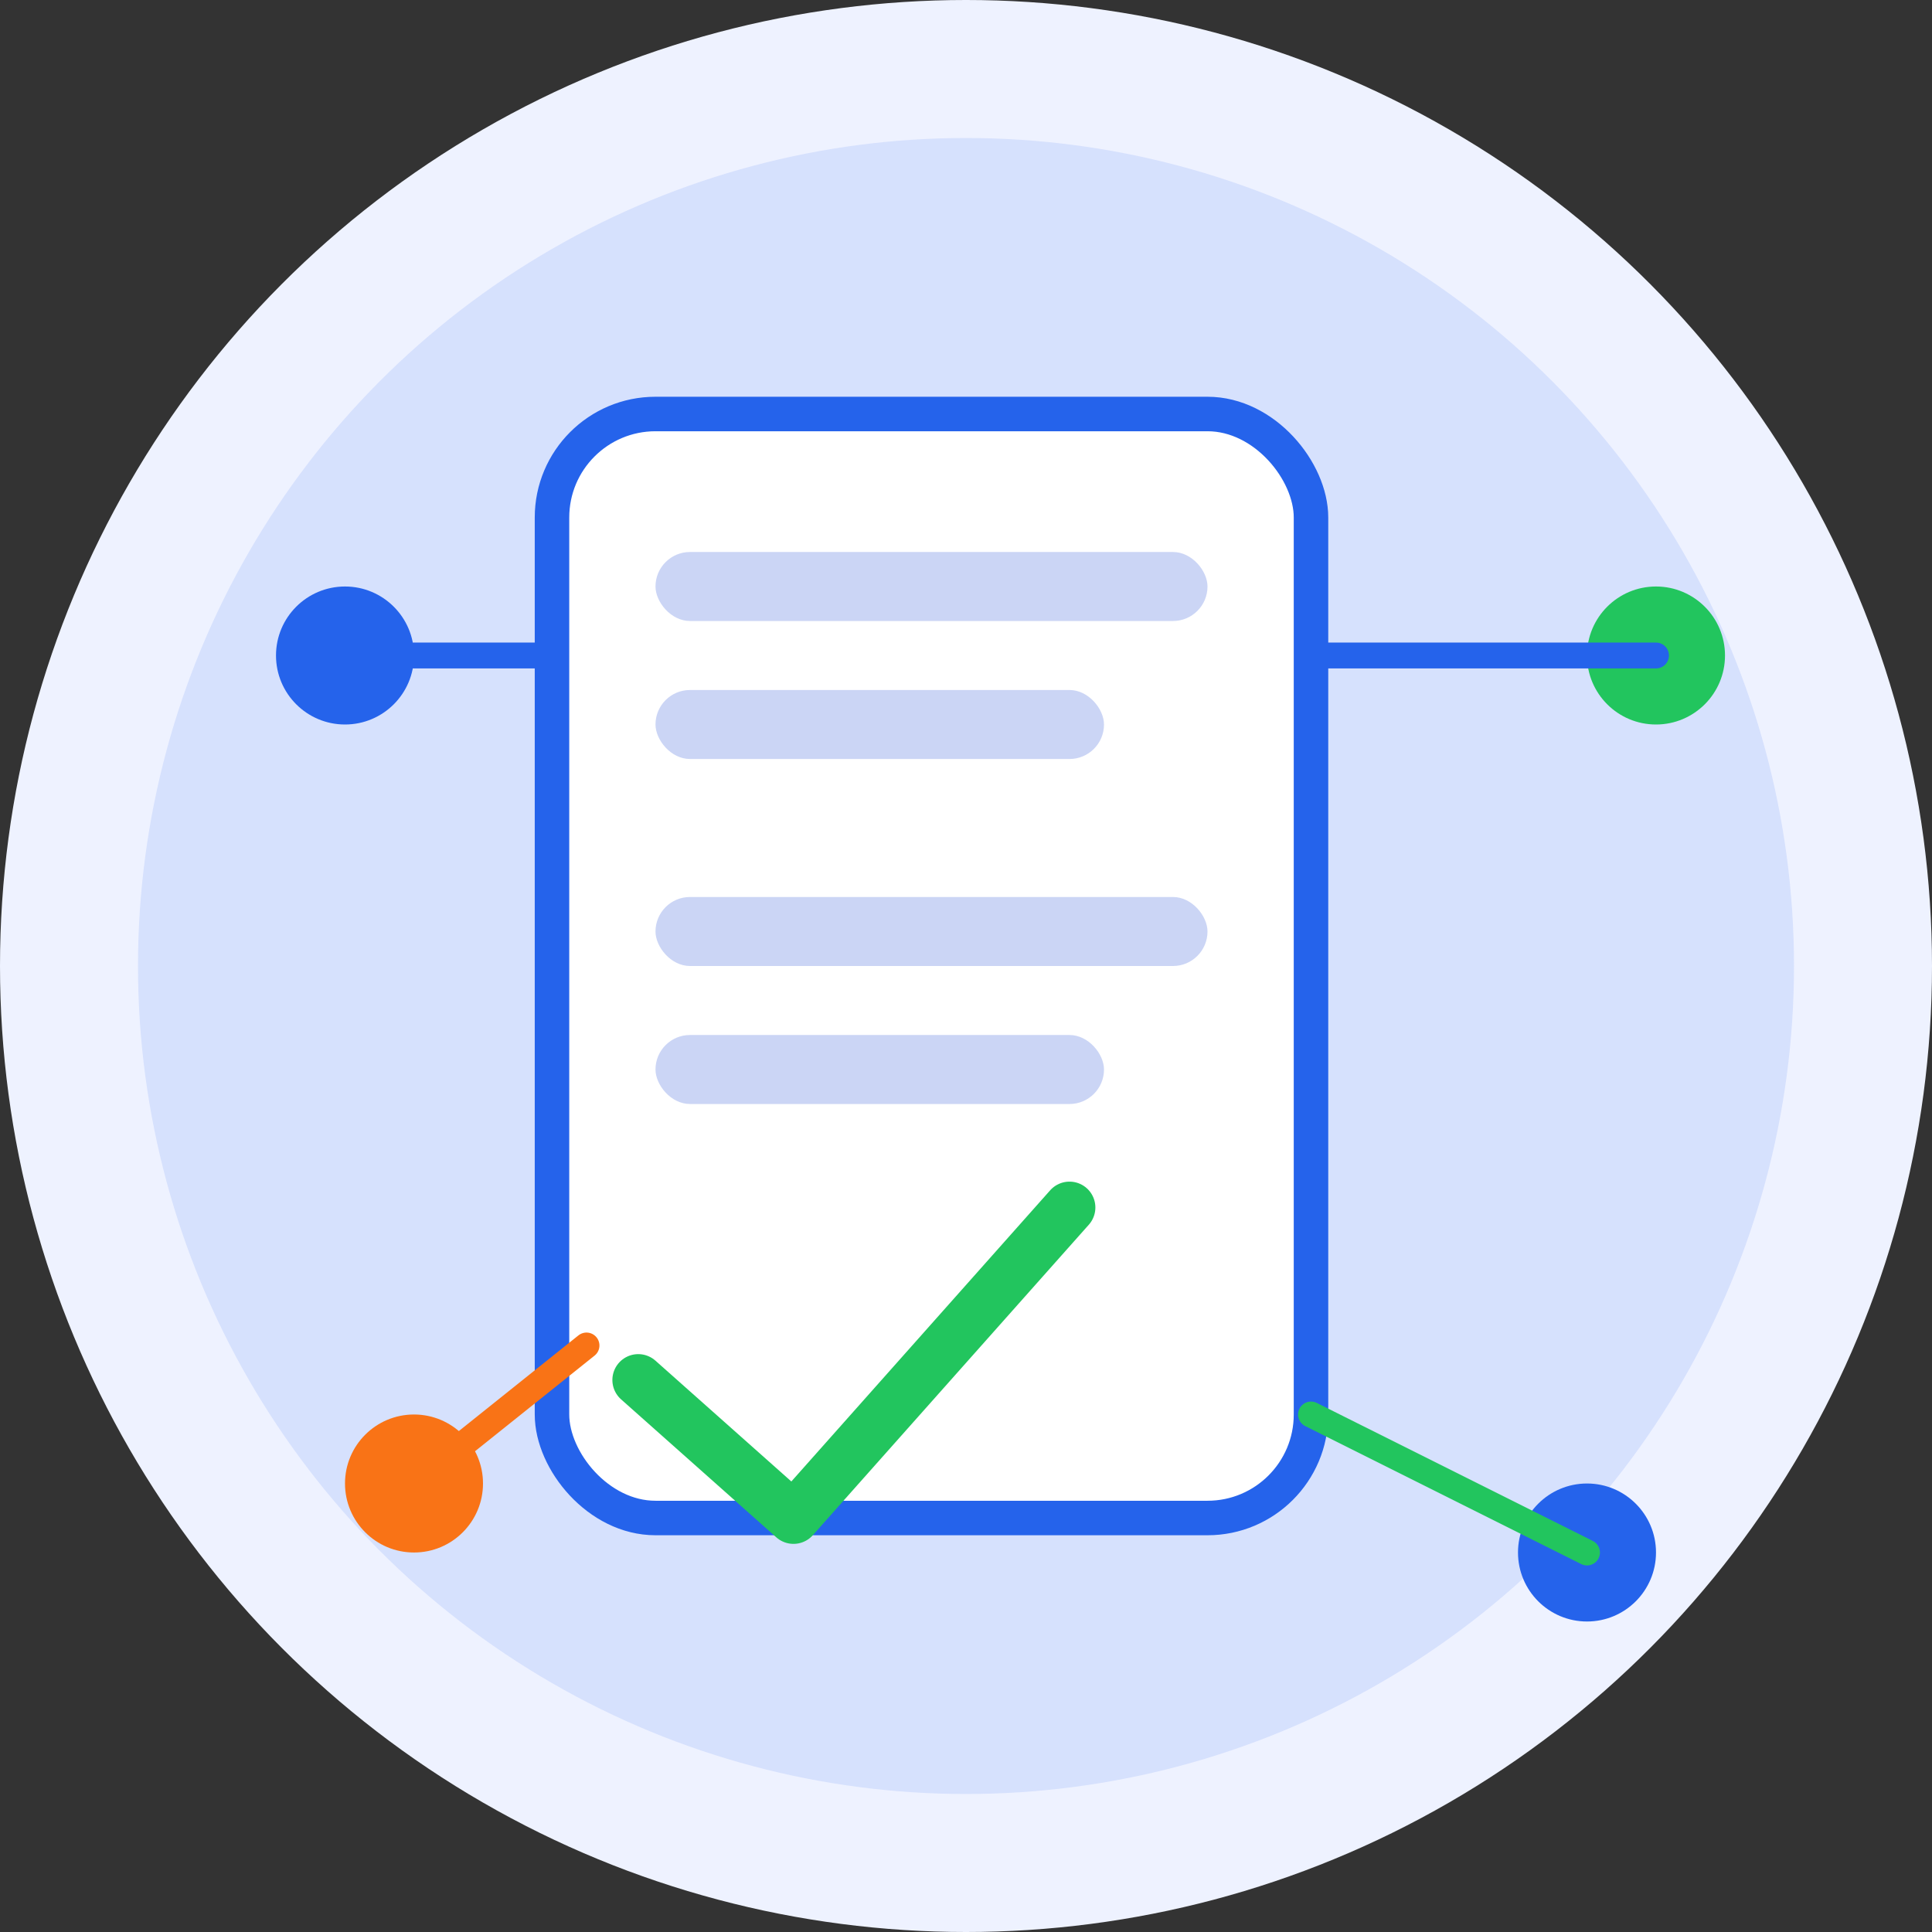 <svg xmlns="http://www.w3.org/2000/svg" viewBox="0 0 112 112">
  <rect x="0" y="0" width="112" height="112" fill="#333333" stroke="none"/>
  <!-- Arka plan yok (transparan) -->

  <!-- Dış daire (AI halkası) -->
  <circle cx="56" cy="56" r="56" fill="#EEF2FF"/>
  <circle cx="56" cy="56" r="48" fill="#2563EB" opacity="0.12"/>

  <!-- Sınav kağıdı -->
  <rect x="32" y="24" width="44" height="64" rx="6" ry="6" fill="#FFFFFF" stroke="#2563EB" stroke-width="2"/>

  <!-- Soru satırları -->
  <rect x="38" y="32" width="32" height="4" rx="2" fill="#CBD5F5"/>
  <rect x="38" y="40" width="26" height="4" rx="2" fill="#CBD5F5"/>
  <rect x="38" y="52" width="32" height="4" rx="2" fill="#CBD5F5"/>
  <rect x="38" y="60" width="26" height="4" rx="2" fill="#CBD5F5"/>

  <!-- Tik işareti -->
  <path d="M37 80 L46 88 L62 70"
        fill="none"
        stroke="#22C55E"
        stroke-width="3"
        stroke-linecap="round"
        stroke-linejoin="round"/>

  <!-- AI bağlantı noktaları -->
  <circle cx="20" cy="38" r="4" fill="#2563EB"/>
  <circle cx="96" cy="38" r="4" fill="#22C55E"/>
  <circle cx="24" cy="86" r="4" fill="#F97316"/>
  <circle cx="92" cy="90" r="4" fill="#2563EB"/>

  <!-- Bağlantı çizgileri -->
  <line x1="24" y1="38" x2="32" y2="38"
        stroke="#2563EB" stroke-width="1.5" stroke-linecap="round"/>
  <line x1="76" y1="38" x2="96" y2="38"
        stroke="#2563EB" stroke-width="1.5" stroke-linecap="round"/>
  <line x1="24" y1="86" x2="34" y2="78"
        stroke="#F97316" stroke-width="1.5" stroke-linecap="round"/>
  <line x1="76" y1="82" x2="92" y2="90"
        stroke="#22C55E" stroke-width="1.5" stroke-linecap="round"/>
</svg>
